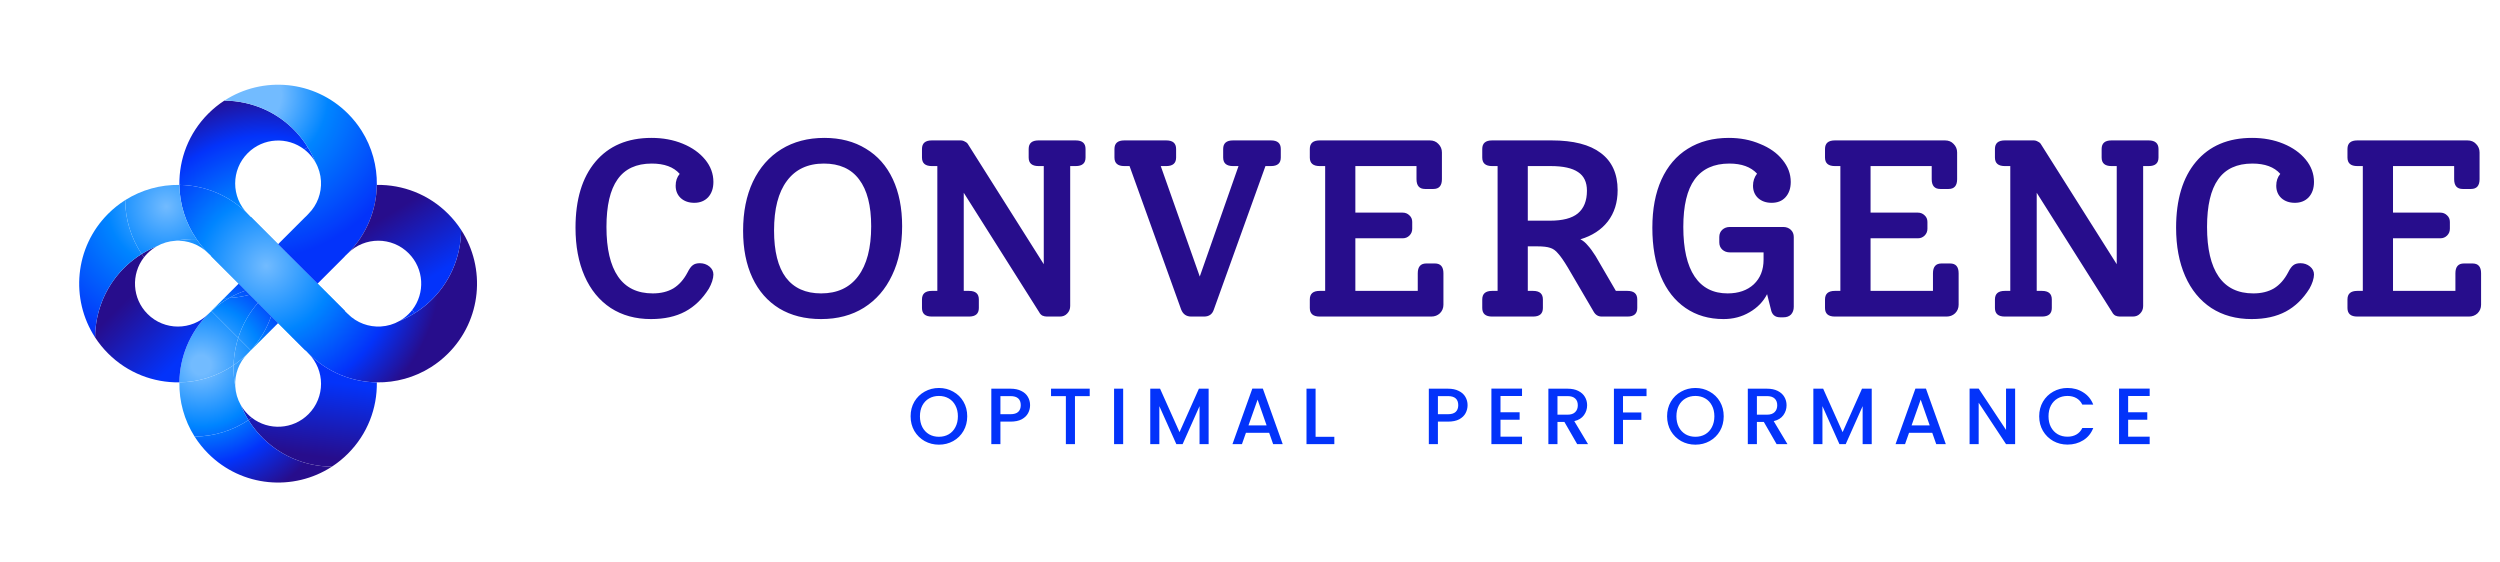 <svg xmlns="http://www.w3.org/2000/svg" width="280" height="63" viewBox="0 0 280 63" fill="none"><path d="M78.379 29.479C78.793 29.479 79.15 29.602 79.451 29.846C79.751 30.09 79.901 30.391 79.901 30.748C79.901 30.954 79.855 31.208 79.76 31.509C79.667 31.79 79.544 32.063 79.394 32.326C78.68 33.472 77.797 34.327 76.745 34.891C75.693 35.454 74.415 35.736 72.912 35.736C71.183 35.736 69.68 35.323 68.403 34.496C67.125 33.651 66.148 32.457 65.471 30.917C64.795 29.376 64.457 27.572 64.457 25.505C64.457 22.349 65.199 19.887 66.683 18.121C68.186 16.336 70.281 15.444 72.968 15.444C74.246 15.444 75.411 15.66 76.463 16.092C77.515 16.524 78.351 17.116 78.971 17.868C79.591 18.619 79.901 19.455 79.901 20.376C79.901 21.09 79.704 21.663 79.31 22.095C78.915 22.509 78.398 22.715 77.76 22.715C77.139 22.715 76.632 22.537 76.238 22.18C75.862 21.823 75.674 21.362 75.674 20.799C75.674 20.273 75.824 19.831 76.125 19.474C75.448 18.704 74.406 18.319 72.996 18.319C71.268 18.319 69.99 18.91 69.163 20.094C68.337 21.259 67.923 23.035 67.923 25.421C67.923 27.863 68.356 29.714 69.22 30.973C70.084 32.232 71.381 32.861 73.109 32.861C74.011 32.861 74.781 32.673 75.42 32.298C76.059 31.903 76.585 31.311 76.999 30.522C77.205 30.109 77.403 29.836 77.59 29.705C77.778 29.555 78.041 29.479 78.379 29.479ZM91.964 35.736C90.16 35.736 88.601 35.342 87.285 34.552C85.97 33.745 84.965 32.598 84.27 31.114C83.575 29.63 83.227 27.873 83.227 25.844C83.227 23.739 83.593 21.907 84.326 20.348C85.078 18.77 86.139 17.558 87.511 16.712C88.882 15.867 90.489 15.444 92.33 15.444C94.115 15.444 95.665 15.848 96.981 16.656C98.296 17.445 99.301 18.582 99.996 20.066C100.691 21.55 101.039 23.307 101.039 25.336C101.039 27.441 100.663 29.273 99.912 30.832C99.179 32.392 98.127 33.604 96.755 34.468C95.402 35.313 93.805 35.736 91.964 35.736ZM91.964 32.861C93.768 32.861 95.149 32.223 96.107 30.945C97.084 29.648 97.572 27.779 97.572 25.336C97.572 23.025 97.121 21.278 96.22 20.094C95.337 18.91 94.021 18.319 92.274 18.319C90.47 18.319 89.089 18.967 88.131 20.263C87.173 21.541 86.694 23.392 86.694 25.816C86.694 28.145 87.135 29.902 88.018 31.086C88.92 32.27 90.235 32.861 91.964 32.861ZM120.482 15.726C121.215 15.726 121.581 16.045 121.581 16.684V17.642C121.581 18.281 121.215 18.6 120.482 18.6H119.862V34.271C119.862 34.609 119.749 34.891 119.524 35.116C119.317 35.342 119.044 35.454 118.706 35.454H117.241C117.072 35.454 116.902 35.417 116.733 35.342C116.583 35.248 116.47 35.126 116.395 34.975L107.94 21.588V32.58H108.532C109.265 32.58 109.631 32.899 109.631 33.538V34.496C109.631 35.135 109.265 35.454 108.532 35.454H104.361C103.628 35.454 103.262 35.135 103.262 34.496V33.538C103.262 32.899 103.628 32.58 104.361 32.58H104.981V18.6H104.361C103.628 18.6 103.262 18.281 103.262 17.642V16.684C103.262 16.045 103.628 15.726 104.361 15.726H107.602C107.771 15.726 107.931 15.773 108.081 15.867C108.25 15.942 108.372 16.055 108.447 16.205L116.902 29.592V18.6H116.311C115.578 18.6 115.211 18.281 115.211 17.642V16.684C115.211 16.045 115.578 15.726 116.311 15.726H120.482ZM142.35 15.726C143.082 15.726 143.449 16.045 143.449 16.684V17.642C143.449 18.281 143.082 18.6 142.35 18.6H141.73L135.952 34.665C135.783 35.191 135.417 35.454 134.853 35.454H133.415C132.871 35.454 132.495 35.191 132.288 34.665L126.51 18.6H125.919C125.186 18.6 124.819 18.281 124.819 17.642V16.684C124.819 16.045 125.186 15.726 125.919 15.726H130.625C131.358 15.726 131.724 16.045 131.724 16.684V17.642C131.724 18.281 131.358 18.6 130.625 18.6H130.005L134.374 30.973L138.714 18.6H138.094C137.361 18.6 136.995 18.281 136.995 17.642V16.684C136.995 16.045 137.361 15.726 138.094 15.726H142.35ZM160.706 29.508C161.345 29.508 161.664 29.874 161.664 30.607V34.13C161.664 34.505 161.533 34.825 161.27 35.088C161.006 35.332 160.687 35.454 160.311 35.454H147.798C147.065 35.454 146.699 35.135 146.699 34.496V33.538C146.699 32.899 147.065 32.58 147.798 32.58H148.418V18.6H147.798C147.065 18.6 146.699 18.281 146.699 17.642V16.684C146.699 16.045 147.065 15.726 147.798 15.726H160.142C160.537 15.726 160.856 15.857 161.1 16.12C161.363 16.383 161.495 16.703 161.495 17.078V20.066C161.495 20.799 161.176 21.165 160.537 21.165H159.607C158.968 21.165 158.648 20.799 158.648 20.066V18.6H151.8V23.814H157.098C157.399 23.814 157.653 23.918 157.859 24.124C158.066 24.312 158.169 24.557 158.169 24.857V25.618C158.169 25.919 158.066 26.172 157.859 26.379C157.653 26.586 157.399 26.689 157.098 26.689H151.8V32.58H158.789V30.607C158.789 29.874 159.109 29.508 159.748 29.508H160.706ZM182.274 32.58C183.007 32.58 183.373 32.899 183.373 33.538V34.496C183.373 35.135 183.007 35.454 182.274 35.454H179.399C179.005 35.454 178.704 35.276 178.497 34.919L175.595 29.959C175.144 29.207 174.777 28.681 174.495 28.38C174.232 28.061 173.941 27.854 173.622 27.76C173.302 27.647 172.823 27.591 172.184 27.591H171.113V32.58H171.705C172.438 32.58 172.804 32.899 172.804 33.538V34.496C172.804 35.135 172.438 35.454 171.705 35.454H167.111C166.378 35.454 166.012 35.135 166.012 34.496V33.538C166.012 32.899 166.378 32.58 167.111 32.58H167.731V18.6H167.111C166.378 18.6 166.012 18.281 166.012 17.642V16.684C166.012 16.045 166.378 15.726 167.111 15.726H173.791C176.215 15.726 178.047 16.195 179.287 17.135C180.545 18.074 181.175 19.465 181.175 21.306C181.175 22.678 180.809 23.843 180.076 24.801C179.343 25.74 178.319 26.407 177.004 26.802C177.304 26.952 177.577 27.178 177.821 27.478C178.084 27.76 178.375 28.155 178.695 28.662L180.978 32.58H182.274ZM173.594 24.716C175.021 24.716 176.064 24.444 176.722 23.899C177.398 23.335 177.737 22.49 177.737 21.362C177.737 20.404 177.408 19.709 176.75 19.277C176.092 18.826 175.068 18.6 173.678 18.6H171.113V24.716H173.594ZM199.719 25.421C200.057 25.421 200.339 25.524 200.564 25.731C200.79 25.938 200.902 26.21 200.902 26.548V34.355C200.902 34.712 200.799 35.003 200.592 35.229C200.386 35.435 200.104 35.539 199.747 35.539H199.38C198.798 35.539 198.45 35.238 198.338 34.637L197.915 32.946C197.483 33.791 196.825 34.468 195.942 34.975C195.078 35.483 194.11 35.736 193.039 35.736C191.404 35.736 189.986 35.323 188.783 34.496C187.581 33.669 186.66 32.495 186.021 30.973C185.383 29.432 185.063 27.61 185.063 25.505C185.063 23.42 185.401 21.625 186.078 20.122C186.773 18.6 187.759 17.445 189.037 16.656C190.334 15.848 191.865 15.444 193.631 15.444C194.909 15.444 196.074 15.669 197.126 16.12C198.197 16.552 199.033 17.144 199.634 17.896C200.254 18.647 200.564 19.474 200.564 20.376C200.564 21.09 200.367 21.663 199.972 22.095C199.597 22.509 199.08 22.715 198.422 22.715C197.802 22.715 197.295 22.537 196.9 22.18C196.525 21.823 196.337 21.362 196.337 20.799C196.337 20.291 196.487 19.84 196.788 19.446C196.092 18.694 195.059 18.319 193.687 18.319C191.959 18.319 190.662 18.91 189.798 20.094C188.953 21.259 188.53 23.035 188.53 25.421C188.53 27.863 188.953 29.714 189.798 30.973C190.644 32.232 191.874 32.861 193.49 32.861C194.711 32.861 195.688 32.523 196.421 31.847C197.154 31.152 197.52 30.231 197.52 29.085V28.267H193.744C193.406 28.267 193.124 28.164 192.898 27.957C192.673 27.751 192.56 27.478 192.56 27.14V26.548C192.56 26.21 192.673 25.938 192.898 25.731C193.124 25.524 193.406 25.421 193.744 25.421H199.719ZM218.409 29.508C219.047 29.508 219.367 29.874 219.367 30.607V34.13C219.367 34.505 219.235 34.825 218.972 35.088C218.709 35.332 218.39 35.454 218.014 35.454H205.501C204.768 35.454 204.401 35.135 204.401 34.496V33.538C204.401 32.899 204.768 32.58 205.501 32.58H206.121V18.6H205.501C204.768 18.6 204.401 18.281 204.401 17.642V16.684C204.401 16.045 204.768 15.726 205.501 15.726H217.845C218.24 15.726 218.559 15.857 218.803 16.12C219.066 16.383 219.198 16.703 219.198 17.078V20.066C219.198 20.799 218.878 21.165 218.24 21.165H217.309C216.671 21.165 216.351 20.799 216.351 20.066V18.6H209.503V23.814H214.801C215.102 23.814 215.355 23.918 215.562 24.124C215.769 24.312 215.872 24.557 215.872 24.857V25.618C215.872 25.919 215.769 26.172 215.562 26.379C215.355 26.586 215.102 26.689 214.801 26.689H209.503V32.58H216.492V30.607C216.492 29.874 216.812 29.508 217.45 29.508H218.409ZM240.653 15.726C241.386 15.726 241.752 16.045 241.752 16.684V17.642C241.752 18.281 241.386 18.6 240.653 18.6H240.033V34.271C240.033 34.609 239.921 34.891 239.695 35.116C239.488 35.342 239.216 35.454 238.878 35.454H237.412C237.243 35.454 237.074 35.417 236.905 35.342C236.755 35.248 236.642 35.126 236.567 34.975L228.112 21.588V32.58H228.703C229.436 32.58 229.803 32.899 229.803 33.538V34.496C229.803 35.135 229.436 35.454 228.703 35.454H224.532C223.799 35.454 223.433 35.135 223.433 34.496V33.538C223.433 32.899 223.799 32.58 224.532 32.58H225.152V18.6H224.532C223.799 18.6 223.433 18.281 223.433 17.642V16.684C223.433 16.045 223.799 15.726 224.532 15.726H227.773C227.942 15.726 228.102 15.773 228.252 15.867C228.422 15.942 228.544 16.055 228.619 16.205L237.074 29.592V18.6H236.482C235.749 18.6 235.383 18.281 235.383 17.642V16.684C235.383 16.045 235.749 15.726 236.482 15.726H240.653ZM257.645 29.479C258.059 29.479 258.416 29.602 258.716 29.846C259.017 30.09 259.167 30.391 259.167 30.748C259.167 30.954 259.12 31.208 259.026 31.509C258.932 31.79 258.81 32.063 258.66 32.326C257.946 33.472 257.063 34.327 256.011 34.891C254.959 35.454 253.681 35.736 252.178 35.736C250.449 35.736 248.946 35.323 247.668 34.496C246.391 33.651 245.414 32.457 244.737 30.917C244.061 29.376 243.723 27.572 243.723 25.505C243.723 22.349 244.465 19.887 245.949 18.121C247.452 16.336 249.547 15.444 252.234 15.444C253.512 15.444 254.677 15.66 255.729 16.092C256.781 16.524 257.617 17.116 258.237 17.868C258.857 18.619 259.167 19.455 259.167 20.376C259.167 21.09 258.97 21.663 258.575 22.095C258.181 22.509 257.664 22.715 257.025 22.715C256.405 22.715 255.898 22.537 255.503 22.18C255.128 21.823 254.94 21.362 254.94 20.799C254.94 20.273 255.09 19.831 255.391 19.474C254.714 18.704 253.672 18.319 252.262 18.319C250.534 18.319 249.256 18.91 248.429 20.094C247.603 21.259 247.189 23.035 247.189 25.421C247.189 27.863 247.621 29.714 248.486 30.973C249.35 32.232 250.646 32.861 252.375 32.861C253.277 32.861 254.047 32.673 254.686 32.298C255.325 31.903 255.851 31.311 256.264 30.522C256.471 30.109 256.668 29.836 256.856 29.705C257.044 29.555 257.307 29.479 257.645 29.479ZM276.923 29.508C277.562 29.508 277.881 29.874 277.881 30.607V34.13C277.881 34.505 277.75 34.825 277.487 35.088C277.223 35.332 276.904 35.454 276.528 35.454H264.015C263.282 35.454 262.916 35.135 262.916 34.496V33.538C262.916 32.899 263.282 32.58 264.015 32.58H264.635V18.6H264.015C263.282 18.6 262.916 18.281 262.916 17.642V16.684C262.916 16.045 263.282 15.726 264.015 15.726H276.359C276.754 15.726 277.073 15.857 277.317 16.12C277.58 16.383 277.712 16.703 277.712 17.078V20.066C277.712 20.799 277.393 21.165 276.754 21.165H275.824C275.185 21.165 274.865 20.799 274.865 20.066V18.6H268.017V23.814H273.315C273.616 23.814 273.87 23.918 274.076 24.124C274.283 24.312 274.386 24.557 274.386 24.857V25.618C274.386 25.919 274.283 26.172 274.076 26.379C273.87 26.586 273.616 26.689 273.315 26.689H268.017V32.58H275.006V30.607C275.006 29.874 275.326 29.508 275.965 29.508H276.923Z" fill="#270D8C"></path><path d="M105.158 49.803C104.581 49.803 104.048 49.669 103.56 49.401C103.077 49.127 102.693 48.749 102.407 48.267C102.127 47.779 101.988 47.231 101.988 46.623C101.988 46.016 102.127 45.471 102.407 44.989C102.693 44.507 103.077 44.131 103.56 43.863C104.048 43.59 104.581 43.453 105.158 43.453C105.742 43.453 106.275 43.59 106.757 43.863C107.246 44.131 107.63 44.507 107.909 44.989C108.189 45.471 108.329 46.016 108.329 46.623C108.329 47.231 108.189 47.779 107.909 48.267C107.63 48.749 107.246 49.127 106.757 49.401C106.275 49.669 105.742 49.803 105.158 49.803ZM105.158 48.919C105.569 48.919 105.935 48.827 106.257 48.642C106.579 48.452 106.829 48.184 107.007 47.838C107.192 47.487 107.284 47.082 107.284 46.623C107.284 46.165 107.192 45.763 107.007 45.417C106.829 45.072 106.579 44.807 106.257 44.623C105.935 44.438 105.569 44.346 105.158 44.346C104.748 44.346 104.381 44.438 104.06 44.623C103.738 44.807 103.485 45.072 103.301 45.417C103.122 45.763 103.033 46.165 103.033 46.623C103.033 47.082 103.122 47.487 103.301 47.838C103.485 48.184 103.738 48.452 104.06 48.642C104.381 48.827 104.748 48.919 105.158 48.919ZM115.369 45.382C115.369 45.697 115.295 45.995 115.146 46.275C114.997 46.555 114.759 46.784 114.431 46.963C114.104 47.136 113.684 47.222 113.172 47.222H112.047V49.741H111.028V43.533H113.172C113.648 43.533 114.05 43.616 114.378 43.783C114.711 43.944 114.958 44.164 115.119 44.444C115.286 44.724 115.369 45.036 115.369 45.382ZM113.172 46.391C113.559 46.391 113.848 46.305 114.038 46.132C114.229 45.953 114.324 45.703 114.324 45.382C114.324 44.703 113.94 44.364 113.172 44.364H112.047V46.391H113.172ZM122.048 43.533V44.364H120.396V49.741H119.377V44.364H117.716V43.533H122.048ZM125.795 43.533V49.741H124.776V43.533H125.795ZM135.367 43.533V49.741H134.349V45.489L132.455 49.741H131.749L129.847 45.489V49.741H128.829V43.533H129.927L132.107 48.401L134.277 43.533H135.367ZM142.145 48.472H139.546L139.099 49.741H138.036L140.26 43.524H141.439L143.663 49.741H142.591L142.145 48.472ZM141.859 47.642L140.85 44.757L139.831 47.642H141.859ZM147.346 48.919H149.445V49.741H146.327V43.533H147.346V48.919ZM164.369 45.382C164.369 45.697 164.295 45.995 164.146 46.275C163.997 46.555 163.759 46.784 163.431 46.963C163.104 47.136 162.684 47.222 162.172 47.222H161.046V49.741H160.028V43.533H162.172C162.648 43.533 163.05 43.616 163.378 43.783C163.711 43.944 163.958 44.164 164.119 44.444C164.286 44.724 164.369 45.036 164.369 45.382ZM162.172 46.391C162.559 46.391 162.848 46.305 163.038 46.132C163.229 45.953 163.324 45.703 163.324 45.382C163.324 44.703 162.94 44.364 162.172 44.364H161.046V46.391H162.172ZM168.055 44.355V46.177H170.199V47.008H168.055V48.91H170.467V49.741H167.037V43.524H170.467V44.355H168.055ZM176.643 49.741L175.214 47.258H174.437V49.741H173.418V43.533H175.562C176.038 43.533 176.44 43.616 176.768 43.783C177.101 43.95 177.349 44.173 177.509 44.453C177.676 44.733 177.759 45.045 177.759 45.391C177.759 45.796 177.64 46.165 177.402 46.498C177.17 46.826 176.81 47.049 176.321 47.168L177.858 49.741H176.643ZM174.437 46.445H175.562C175.943 46.445 176.229 46.349 176.42 46.159C176.616 45.968 176.714 45.712 176.714 45.391C176.714 45.069 176.619 44.819 176.429 44.641C176.238 44.456 175.949 44.364 175.562 44.364H174.437V46.445ZM184.412 43.533V44.364H181.777V46.195H183.832V47.025H181.777V49.741H180.759V43.533H184.412ZM189.885 49.803C189.307 49.803 188.774 49.669 188.286 49.401C187.803 49.127 187.419 48.749 187.133 48.267C186.854 47.779 186.714 47.231 186.714 46.623C186.714 46.016 186.854 45.471 187.133 44.989C187.419 44.507 187.803 44.131 188.286 43.863C188.774 43.59 189.307 43.453 189.885 43.453C190.468 43.453 191.001 43.59 191.483 43.863C191.972 44.131 192.356 44.507 192.636 44.989C192.915 45.471 193.055 46.016 193.055 46.623C193.055 47.231 192.915 47.779 192.636 48.267C192.356 48.749 191.972 49.127 191.483 49.401C191.001 49.669 190.468 49.803 189.885 49.803ZM189.885 48.919C190.295 48.919 190.662 48.827 190.983 48.642C191.305 48.452 191.555 48.184 191.733 47.838C191.918 47.487 192.01 47.082 192.01 46.623C192.01 46.165 191.918 45.763 191.733 45.417C191.555 45.072 191.305 44.807 190.983 44.623C190.662 44.438 190.295 44.346 189.885 44.346C189.474 44.346 189.107 44.438 188.786 44.623C188.464 44.807 188.211 45.072 188.027 45.417C187.848 45.763 187.759 46.165 187.759 46.623C187.759 47.082 187.848 47.487 188.027 47.838C188.211 48.184 188.464 48.452 188.786 48.642C189.107 48.827 189.474 48.919 189.885 48.919ZM198.979 49.741L197.55 47.258H196.773V49.741H195.754V43.533H197.898C198.375 43.533 198.776 43.616 199.104 43.783C199.437 43.95 199.685 44.173 199.845 44.453C200.012 44.733 200.095 45.045 200.095 45.391C200.095 45.796 199.976 46.165 199.738 46.498C199.506 46.826 199.146 47.049 198.657 47.168L200.194 49.741H198.979ZM196.773 46.445H197.898C198.279 46.445 198.565 46.349 198.756 46.159C198.952 45.968 199.05 45.712 199.05 45.391C199.05 45.069 198.955 44.819 198.765 44.641C198.574 44.456 198.285 44.364 197.898 44.364H196.773V46.445ZM209.633 43.533V49.741H208.615V45.489L206.722 49.741H206.016L204.113 45.489V49.741H203.095V43.533H204.194L206.373 48.401L208.544 43.533H209.633ZM216.411 48.472H213.812L213.366 49.741H212.303L214.527 43.524H215.706L217.93 49.741H216.858L216.411 48.472ZM216.126 47.642L215.116 44.757L214.098 47.642H216.126ZM225.694 49.741H224.676L221.612 45.105V49.741H220.594V43.524H221.612L224.676 48.151V43.524H225.694V49.741ZM228.389 46.623C228.389 46.016 228.529 45.471 228.809 44.989C229.095 44.507 229.479 44.131 229.961 43.863C230.449 43.59 230.982 43.453 231.56 43.453C232.221 43.453 232.807 43.616 233.319 43.944C233.838 44.265 234.213 44.724 234.445 45.319H233.221C233.06 44.992 232.837 44.748 232.551 44.587C232.265 44.426 231.935 44.346 231.56 44.346C231.149 44.346 230.783 44.438 230.461 44.623C230.14 44.807 229.887 45.072 229.702 45.417C229.523 45.763 229.434 46.165 229.434 46.623C229.434 47.082 229.523 47.484 229.702 47.829C229.887 48.175 230.14 48.443 230.461 48.633C230.783 48.818 231.149 48.91 231.56 48.91C231.935 48.91 232.265 48.83 232.551 48.669C232.837 48.508 233.06 48.264 233.221 47.936H234.445C234.213 48.532 233.838 48.99 233.319 49.312C232.807 49.633 232.221 49.794 231.56 49.794C230.976 49.794 230.443 49.66 229.961 49.392C229.479 49.118 229.095 48.74 228.809 48.258C228.529 47.776 228.389 47.231 228.389 46.623ZM238.352 44.355V46.177H240.496V47.008H238.352V48.91H240.764V49.741H237.334V43.524H240.764V44.355H238.352Z" fill="#0333FA"></path><path d="M38.628 34.827L38.621 34.834L34.215 39.24L34.208 39.247L32.772 37.812L31.148 36.187L30.372 35.411L28.887 33.926L27.968 33.008L27.504 32.543L26.728 31.767L23.668 28.707L23.675 28.7L28.081 24.294L28.088 24.287L29.524 25.723L31.148 27.347L31.924 28.123L33.409 29.608L34.328 30.527L34.792 30.991L35.568 31.767L38.628 34.827Z" fill="url(#paint0_radial_44_388)"></path><path d="M27.748 23.947C25.87 22.069 25.87 19.025 27.748 17.147C29.481 15.414 32.206 15.28 34.093 16.745C34.216 16.656 34.341 16.569 34.468 16.485C32.943 14.037 30.468 12.183 27.427 11.523C26.655 11.355 25.885 11.273 25.126 11.269C24.489 11.682 23.886 12.169 23.328 12.727C21.127 14.928 20.048 17.825 20.09 20.709C22.866 20.75 25.63 21.829 27.748 23.947Z" fill="url(#paint1_radial_44_388)"></path><path fill-rule="evenodd" clip-rule="evenodd" d="M23.675 28.7C23.558 28.592 23.442 28.481 23.328 28.367C22.831 27.87 22.392 27.338 22.009 26.779C20.761 24.952 20.121 22.834 20.09 20.709C22.866 20.75 25.63 21.829 27.748 23.947C27.862 24.061 27.973 24.177 28.081 24.294L28.088 24.287L29.524 25.723L31.148 27.347L31.924 28.123L33.409 29.608L34.328 30.527L34.792 30.991L35.568 31.767L38.628 34.827L38.621 34.834C38.738 34.942 38.854 35.053 38.968 35.167C39.976 36.175 41.32 36.642 42.639 36.568C43.373 36.527 44.1 36.318 44.757 35.942C45.338 35.704 45.898 35.418 46.43 35.087C48.879 33.562 50.732 31.087 51.392 28.046C51.56 27.274 51.642 26.504 51.647 25.745C54.435 30.032 53.949 35.827 50.188 39.587C49.597 40.178 48.956 40.688 48.278 41.117C46.432 42.287 44.316 42.856 42.206 42.825C39.43 42.785 36.666 41.705 34.548 39.587C34.434 39.473 34.323 39.358 34.215 39.24L34.208 39.247L32.772 37.812L31.148 36.187L30.372 35.411L28.887 33.926L27.968 33.008L27.504 32.543L26.728 31.767L23.668 28.707L23.675 28.7ZM34.548 17.147C34.857 17.456 35.115 17.797 35.323 18.159C35.085 17.577 34.799 17.017 34.468 16.485C34.341 16.569 34.216 16.656 34.093 16.745C34.251 16.868 34.403 17.002 34.548 17.147Z" fill="url(#paint2_radial_44_388)"></path><path fill-rule="evenodd" clip-rule="evenodd" d="M31.924 28.123L31.148 27.347L34.208 24.287L34.215 24.294C34.323 24.177 34.434 24.061 34.548 23.947C35.556 22.939 36.023 21.595 35.949 20.275C35.907 19.541 35.699 18.815 35.323 18.159C35.085 17.577 34.799 17.017 34.468 16.485C32.943 14.037 30.468 12.183 27.427 11.523C26.655 11.355 25.885 11.273 25.126 11.269C29.412 8.48 35.207 8.966 38.968 12.727C39.559 13.318 40.069 13.959 40.498 14.637C41.667 16.483 42.237 18.599 42.206 20.709C42.166 23.485 41.086 26.249 38.968 28.367C38.854 28.481 38.738 28.592 38.621 28.7L38.628 28.707L37.193 30.143L35.568 31.767L34.792 30.991L34.328 30.527L33.409 29.608L31.924 28.123Z" fill="url(#paint3_radial_44_388)"></path><path d="M38.968 28.367C40.846 26.489 43.89 26.489 45.768 28.367C47.501 30.1 47.635 32.826 46.17 34.712C46.259 34.835 46.346 34.96 46.43 35.087C48.879 33.562 50.732 31.087 51.392 28.046C51.56 27.274 51.642 26.504 51.647 25.745C51.233 25.108 50.746 24.505 50.188 23.947C47.987 21.746 45.09 20.667 42.206 20.709C42.166 23.485 41.086 26.249 38.968 28.367Z" fill="url(#paint4_linear_44_388)"></path><path d="M45.768 35.167C45.459 35.476 45.118 35.734 44.757 35.942C45.338 35.704 45.898 35.418 46.43 35.087C46.346 34.96 46.259 34.835 46.17 34.712C46.047 34.87 45.913 35.022 45.768 35.167Z" fill="url(#paint5_linear_44_388)"></path><path d="M34.548 39.587C36.426 41.465 36.426 44.509 34.548 46.387C32.815 48.12 30.09 48.254 28.203 46.789C28.08 46.878 27.955 46.965 27.828 47.049C29.353 49.498 31.828 51.351 34.869 52.011C35.641 52.179 36.411 52.262 37.17 52.266C37.807 51.852 38.41 51.365 38.968 50.807C41.169 48.607 42.248 45.709 42.206 42.825C39.43 42.785 36.666 41.705 34.548 39.587Z" fill="url(#paint6_linear_44_388)"></path><path d="M27.828 47.049C27.955 46.965 28.08 46.878 28.203 46.789C28.045 46.666 27.893 46.532 27.748 46.387C27.439 46.078 27.181 45.737 26.973 45.376C27.211 45.957 27.497 46.517 27.828 47.049Z" fill="url(#paint7_linear_44_388)"></path><path d="M21.797 48.897C22.227 49.575 22.737 50.216 23.328 50.807C27.089 54.568 32.884 55.054 37.17 52.266C36.411 52.262 35.641 52.179 34.869 52.011C31.828 51.351 29.353 49.498 27.828 47.049C26.071 48.216 23.983 48.882 21.797 48.897Z" fill="url(#paint8_radial_44_388)"></path><path d="M20.09 42.825C20.059 44.935 20.628 47.051 21.797 48.897C23.983 48.882 26.071 48.216 27.828 47.049C27.497 46.517 27.211 45.957 26.973 45.376C26.597 44.719 26.389 43.993 26.347 43.259C26.202 42.493 26.137 41.705 26.16 40.906C24.333 42.154 22.215 42.794 20.09 42.825Z" fill="url(#paint9_radial_44_388)"></path><path d="M23.675 34.834C23.558 34.942 23.442 35.053 23.328 35.167C21.21 37.285 20.13 40.049 20.09 42.825C22.215 42.794 24.333 42.154 26.16 40.906C26.179 40.228 26.261 39.543 26.41 38.857C26.485 38.51 26.576 38.171 26.681 37.84L23.675 34.834Z" fill="url(#paint10_radial_44_388)"></path><path d="M26.347 43.259C26.273 41.939 26.74 40.595 27.748 39.587C27.251 40.084 26.719 40.523 26.16 40.906C26.137 41.705 26.202 42.493 26.347 43.259Z" fill="url(#paint11_radial_44_388)"></path><path d="M27.748 39.587C27.862 39.473 27.973 39.357 28.081 39.24L26.681 37.84C26.576 38.171 26.485 38.51 26.41 38.857C26.261 39.543 26.179 40.228 26.16 40.906C26.719 40.523 27.251 40.084 27.748 39.587Z" fill="url(#paint12_radial_44_388)"></path><path d="M26.681 37.84L28.081 39.24C29.127 38.1 29.891 36.794 30.372 35.411L28.887 33.926C27.913 35.039 27.151 36.361 26.681 37.84Z" fill="url(#paint13_radial_44_388)"></path><path d="M23.675 34.834L26.681 37.84C27.151 36.361 27.913 35.039 28.887 33.926L27.968 33.008C27.225 33.209 26.456 33.334 25.671 33.376C24.966 33.778 24.296 34.264 23.675 34.834Z" fill="url(#paint14_radial_44_388)"></path><path d="M25.671 33.376C26.456 33.334 27.225 33.209 27.968 33.008L27.504 32.543C26.874 32.762 26.261 33.04 25.671 33.376Z" fill="url(#paint15_radial_44_388)"></path><path d="M26.728 31.767L25.104 33.392C25.294 33.391 25.483 33.386 25.671 33.376C26.261 33.04 26.874 32.762 27.504 32.543L26.728 31.767Z" fill="url(#paint16_radial_44_388)"></path><path d="M23.668 34.827L23.675 34.834C24.296 34.264 24.966 33.778 25.671 33.376C25.483 33.386 25.294 33.391 25.104 33.392L23.668 34.827Z" fill="url(#paint17_radial_44_388)"></path><path d="M28.081 39.24L28.088 39.247L31.148 36.187L30.372 35.411C29.891 36.794 29.127 38.1 28.081 39.24Z" fill="url(#paint18_radial_44_388)"></path><path d="M23.328 35.167C21.45 37.045 18.406 37.045 16.528 35.167C14.795 33.434 14.661 30.709 16.126 28.822C16.037 28.699 15.95 28.574 15.866 28.447C13.418 29.972 11.564 32.447 10.904 35.488C10.736 36.26 10.653 37.03 10.649 37.789C11.063 38.426 11.55 39.029 12.108 39.587C14.309 41.788 17.206 42.867 20.09 42.825C20.13 40.049 21.21 37.285 23.328 35.167Z" fill="url(#paint19_linear_44_388)"></path><path d="M16.126 28.822C16.249 28.664 16.383 28.512 16.528 28.367C16.837 28.058 17.178 27.8 17.54 27.592C16.958 27.83 16.398 28.116 15.866 28.447C15.95 28.574 16.037 28.699 16.126 28.822Z" fill="url(#paint20_linear_44_388)"></path><path d="M10.649 37.789C10.653 37.03 10.736 36.26 10.904 35.488C11.564 32.447 13.418 29.972 15.866 28.447C14.699 26.69 14.033 24.602 14.018 22.417C13.34 22.846 12.699 23.356 12.108 23.947C8.347 27.708 7.861 33.503 10.649 37.789Z" fill="url(#paint21_radial_44_388)"></path><path d="M17.54 27.592C18.196 27.216 18.922 27.008 19.656 26.966C20.422 26.821 21.21 26.756 22.009 26.779C20.761 24.952 20.121 22.834 20.09 20.709C17.98 20.678 15.864 21.248 14.018 22.417C14.033 24.602 14.699 26.69 15.866 28.447C16.398 28.116 16.958 27.83 17.54 27.592Z" fill="url(#paint22_radial_44_388)"></path><path d="M19.656 26.966C20.975 26.892 22.32 27.359 23.328 28.367C22.831 27.87 22.392 27.338 22.009 26.779C21.21 26.756 20.422 26.821 19.656 26.966Z" fill="url(#paint23_radial_44_388)"></path><defs><radialGradient id="paint0_radial_44_388" cx="0" cy="0" r="1" gradientUnits="userSpaceOnUse" gradientTransform="translate(29.817 29.783) rotate(-77.816) scale(19.594)"><stop stop-color="#72BBFF"></stop><stop offset="0.385" stop-color="#0085FF"></stop><stop offset="0.744" stop-color="#0333FA"></stop><stop offset="1" stop-color="#270D8C"></stop></radialGradient><radialGradient id="paint1_radial_44_388" cx="0" cy="0" r="1" gradientUnits="userSpaceOnUse" gradientTransform="translate(29.817 29.783) rotate(-77.816) scale(19.594)"><stop stop-color="#72BBFF"></stop><stop offset="0.385" stop-color="#0085FF"></stop><stop offset="0.744" stop-color="#0333FA"></stop><stop offset="1" stop-color="#270D8C"></stop></radialGradient><radialGradient id="paint2_radial_44_388" cx="0" cy="0" r="1" gradientUnits="userSpaceOnUse" gradientTransform="translate(29.817 29.783) rotate(-77.816) scale(19.594)"><stop stop-color="#72BBFF"></stop><stop offset="0.385" stop-color="#0085FF"></stop><stop offset="0.744" stop-color="#0333FA"></stop><stop offset="1" stop-color="#270D8C"></stop></radialGradient><radialGradient id="paint3_radial_44_388" cx="0" cy="0" r="1" gradientUnits="userSpaceOnUse" gradientTransform="translate(28.201 10.631) rotate(75.719) scale(18.528)"><stop offset="0.179" stop-color="#72BBFF"></stop><stop offset="0.463" stop-color="#0085FF"></stop><stop offset="1" stop-color="#0333FA"></stop></radialGradient><linearGradient id="paint4_linear_44_388" x1="42.694" y1="24.521" x2="47.167" y2="31.767" gradientUnits="userSpaceOnUse"><stop stop-color="#270D8C"></stop><stop offset="1" stop-color="#0333FA"></stop></linearGradient><linearGradient id="paint5_linear_44_388" x1="42.694" y1="24.521" x2="47.167" y2="31.767" gradientUnits="userSpaceOnUse"><stop stop-color="#270D8C"></stop><stop offset="1" stop-color="#0333FA"></stop></linearGradient><linearGradient id="paint6_linear_44_388" x1="38.305" y1="42.951" x2="37.108" y2="52.527" gradientUnits="userSpaceOnUse"><stop stop-color="#0333FA"></stop><stop offset="0.875" stop-color="#270D8C"></stop></linearGradient><linearGradient id="paint7_linear_44_388" x1="38.305" y1="42.951" x2="37.108" y2="52.527" gradientUnits="userSpaceOnUse"><stop stop-color="#0333FA"></stop><stop offset="0.875" stop-color="#270D8C"></stop></linearGradient><radialGradient id="paint8_radial_44_388" cx="0" cy="0" r="1" gradientUnits="userSpaceOnUse" gradientTransform="translate(22.526 40.883) rotate(55.772) scale(16.057 16.057)"><stop offset="0.068" stop-color="#72BBFF"></stop><stop offset="0.427" stop-color="#0085FF"></stop><stop offset="0.693" stop-color="#0333FA"></stop><stop offset="1" stop-color="#270D8C"></stop></radialGradient><radialGradient id="paint9_radial_44_388" cx="0" cy="0" r="1" gradientUnits="userSpaceOnUse" gradientTransform="translate(22.526 40.883) rotate(55.772) scale(16.057 16.057)"><stop offset="0.068" stop-color="#72BBFF"></stop><stop offset="0.427" stop-color="#0085FF"></stop><stop offset="0.693" stop-color="#0333FA"></stop><stop offset="1" stop-color="#270D8C"></stop></radialGradient><radialGradient id="paint10_radial_44_388" cx="0" cy="0" r="1" gradientUnits="userSpaceOnUse" gradientTransform="translate(22.526 40.883) rotate(55.772) scale(16.057 16.057)"><stop offset="0.068" stop-color="#72BBFF"></stop><stop offset="0.427" stop-color="#0085FF"></stop><stop offset="0.693" stop-color="#0333FA"></stop><stop offset="1" stop-color="#270D8C"></stop></radialGradient><radialGradient id="paint11_radial_44_388" cx="0" cy="0" r="1" gradientUnits="userSpaceOnUse" gradientTransform="translate(22.526 40.883) rotate(55.772) scale(16.057 16.057)"><stop offset="0.068" stop-color="#72BBFF"></stop><stop offset="0.427" stop-color="#0085FF"></stop><stop offset="0.693" stop-color="#0333FA"></stop><stop offset="1" stop-color="#270D8C"></stop></radialGradient><radialGradient id="paint12_radial_44_388" cx="0" cy="0" r="1" gradientUnits="userSpaceOnUse" gradientTransform="translate(22.526 40.883) rotate(55.772) scale(16.057 16.057)"><stop offset="0.068" stop-color="#72BBFF"></stop><stop offset="0.427" stop-color="#0085FF"></stop><stop offset="0.693" stop-color="#0333FA"></stop><stop offset="1" stop-color="#270D8C"></stop></radialGradient><radialGradient id="paint13_radial_44_388" cx="0" cy="0" r="1" gradientUnits="userSpaceOnUse" gradientTransform="translate(22.526 40.883) rotate(55.772) scale(16.057 16.057)"><stop offset="0.068" stop-color="#72BBFF"></stop><stop offset="0.427" stop-color="#0085FF"></stop><stop offset="0.693" stop-color="#0333FA"></stop><stop offset="1" stop-color="#270D8C"></stop></radialGradient><radialGradient id="paint14_radial_44_388" cx="0" cy="0" r="1" gradientUnits="userSpaceOnUse" gradientTransform="translate(22.526 40.883) rotate(55.772) scale(16.057 16.057)"><stop offset="0.068" stop-color="#72BBFF"></stop><stop offset="0.427" stop-color="#0085FF"></stop><stop offset="0.693" stop-color="#0333FA"></stop><stop offset="1" stop-color="#270D8C"></stop></radialGradient><radialGradient id="paint15_radial_44_388" cx="0" cy="0" r="1" gradientUnits="userSpaceOnUse" gradientTransform="translate(22.526 40.883) rotate(55.772) scale(16.057 16.057)"><stop offset="0.068" stop-color="#72BBFF"></stop><stop offset="0.427" stop-color="#0085FF"></stop><stop offset="0.693" stop-color="#0333FA"></stop><stop offset="1" stop-color="#270D8C"></stop></radialGradient><radialGradient id="paint16_radial_44_388" cx="0" cy="0" r="1" gradientUnits="userSpaceOnUse" gradientTransform="translate(22.526 40.883) rotate(55.772) scale(16.057 16.057)"><stop offset="0.068" stop-color="#72BBFF"></stop><stop offset="0.427" stop-color="#0085FF"></stop><stop offset="0.693" stop-color="#0333FA"></stop><stop offset="1" stop-color="#270D8C"></stop></radialGradient><radialGradient id="paint17_radial_44_388" cx="0" cy="0" r="1" gradientUnits="userSpaceOnUse" gradientTransform="translate(22.526 40.883) rotate(55.772) scale(16.057 16.057)"><stop offset="0.068" stop-color="#72BBFF"></stop><stop offset="0.427" stop-color="#0085FF"></stop><stop offset="0.693" stop-color="#0333FA"></stop><stop offset="1" stop-color="#270D8C"></stop></radialGradient><radialGradient id="paint18_radial_44_388" cx="0" cy="0" r="1" gradientUnits="userSpaceOnUse" gradientTransform="translate(22.526 40.883) rotate(55.772) scale(16.057 16.057)"><stop offset="0.068" stop-color="#72BBFF"></stop><stop offset="0.427" stop-color="#0085FF"></stop><stop offset="0.693" stop-color="#0333FA"></stop><stop offset="1" stop-color="#270D8C"></stop></radialGradient><linearGradient id="paint19_linear_44_388" x1="12.691" y1="35.05" x2="18.934" y2="41.386" gradientUnits="userSpaceOnUse"><stop stop-color="#270D8C"></stop><stop offset="1" stop-color="#0333FA"></stop></linearGradient><linearGradient id="paint20_linear_44_388" x1="12.691" y1="35.05" x2="18.934" y2="41.386" gradientUnits="userSpaceOnUse"><stop stop-color="#270D8C"></stop><stop offset="1" stop-color="#0333FA"></stop></linearGradient><radialGradient id="paint21_radial_44_388" cx="0" cy="0" r="1" gradientUnits="userSpaceOnUse" gradientTransform="translate(18.625 23.145) rotate(111.231) scale(16.227)"><stop stop-color="#72BBFF"></stop><stop offset="0.407" stop-color="#0085FF"></stop><stop offset="1" stop-color="#0333FA"></stop></radialGradient><radialGradient id="paint22_radial_44_388" cx="0" cy="0" r="1" gradientUnits="userSpaceOnUse" gradientTransform="translate(18.625 23.145) rotate(111.231) scale(16.227)"><stop stop-color="#72BBFF"></stop><stop offset="0.407" stop-color="#0085FF"></stop><stop offset="1" stop-color="#0333FA"></stop></radialGradient><radialGradient id="paint23_radial_44_388" cx="0" cy="0" r="1" gradientUnits="userSpaceOnUse" gradientTransform="translate(18.625 23.145) rotate(111.231) scale(16.227)"><stop stop-color="#72BBFF"></stop><stop offset="0.407" stop-color="#0085FF"></stop><stop offset="1" stop-color="#0333FA"></stop></radialGradient></defs></svg>